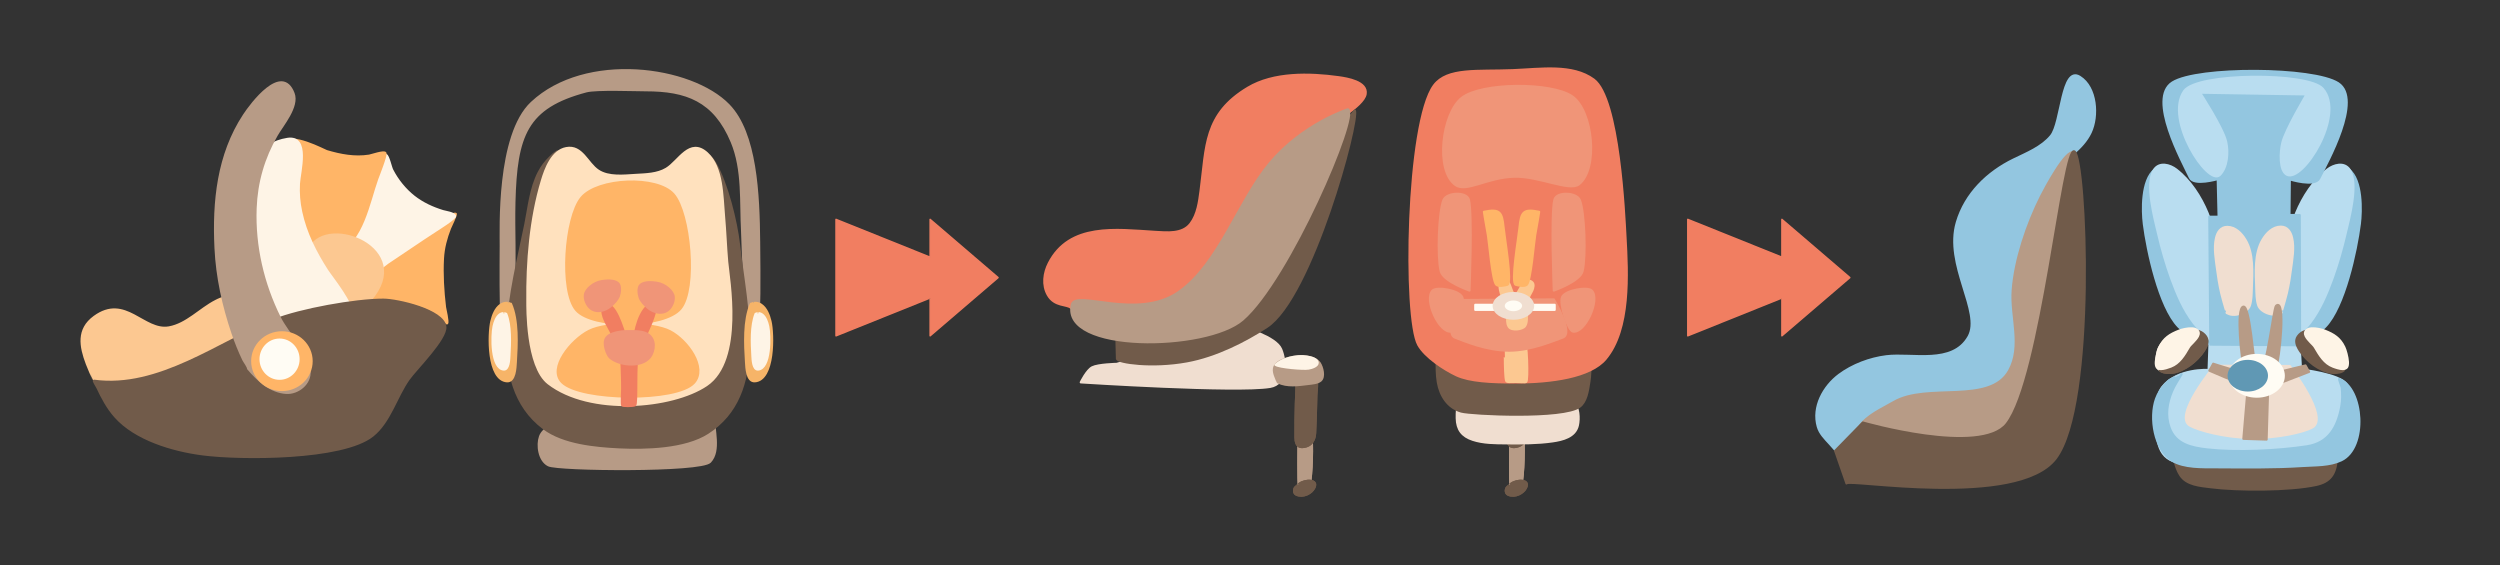 <svg style="fill-rule:evenodd;clip-rule:evenodd;stroke-linecap:round;stroke-linejoin:round;stroke-miterlimit:1.5;" xml:space="preserve" xmlns:xlink="http://www.w3.org/1999/xlink" xmlns="http://www.w3.org/2000/svg" version="1.1" viewBox="0 0 5648 1277" height="100%" width="100%">
    <rect x="0" y="0" width="5648" height="1277" fill="#333333" stroke="none"/>
    <g transform="matrix(1,0,0,1,-16914,-13532)">
        <g transform="matrix(0.916,0,0,0.603,14017.3,11084.3)" id="Artboard7">
            <rect style="fill:none;" height="2113.89" width="6164.03" y="4058.63" x="3163.11"></rect>
            <g transform="matrix(1.625,0,0,1,-4006.53,6.413)">
                <g transform="matrix(0.558,0,0,1.126,-4786.9,-10502.7)">
                    <path style="fill:rgb(183,155,134);stroke:rgb(183,155,134);stroke-width:6.59px;" d="M20593.7,14397.5C20592.2,14405.4 20592.5,14531.2 20593.6,14544.6C20594.5,14556.4 20620,14548.1 20621.7,14542C20629.4,14515 20630.8,14387.2 20627,14385.1C20624.6,14383.8 20602,14395.4 20597.1,14396.9"></path>
                </g>
                <g transform="matrix(0.558,0,0,1.126,-4786.9,-10502.7)">
                    <path style="fill:rgb(183,155,134);stroke:rgb(183,155,134);stroke-width:6.59px;" d="M20593.7,14397.5C20592.2,14405.4 20592.5,14531.2 20593.6,14544.6C20594.5,14556.4 20620,14548.1 20621.7,14542C20629.4,14515 20630.8,14387.2 20627,14385.1C20624.6,14383.8 20602,14395.4 20597.1,14396.9"></path>
                </g>
                <g transform="matrix(0.558,0,0,1.126,-4786.9,-10502.7)">
                    <path style="fill:rgb(113,91,74);stroke:rgb(113,91,74);stroke-width:6.59px;" d="M20587.2,14212C20587.2,14209.2 20587.4,14215.9 20587.4,14216.3C20587.3,14220.7 20587.2,14225.1 20587.1,14229.5C20586.8,14242.3 20586.2,14255.1 20585.8,14268C20584.7,14306.2 20584.8,14344.5 20584.8,14382.8C20584.8,14395.1 20586.9,14416.1 20604,14414.5C20628.8,14412.1 20636.7,14388.7 20637.5,14367.8C20639,14325.8 20640.3,14283.9 20640.8,14242C20640.9,14231.9 20645.3,14196.6 20641.1,14188.4C20634,14174.6 20596.1,14194.3 20590.4,14204.3"></path>
                </g>
                <g transform="matrix(0.558,0,0,1.126,-4786.9,-10502.7)">
                    <path style="fill:rgb(113,91,74);stroke:rgb(113,91,74);stroke-width:6.59px;" d="M20587.2,14212C20587.2,14209.2 20587.4,14215.9 20587.4,14216.3C20587.3,14220.7 20587.2,14225.1 20587.1,14229.5C20586.8,14242.3 20586.2,14255.1 20585.8,14268C20584.7,14306.2 20584.8,14344.5 20584.8,14382.8C20584.8,14395.1 20586.9,14416.1 20604,14414.5C20628.8,14412.1 20636.7,14388.7 20637.5,14367.8C20639,14325.8 20640.3,14283.9 20640.8,14242C20640.9,14231.9 20645.3,14196.6 20641.1,14188.4C20634,14174.6 20596.1,14194.3 20590.4,14204.3"></path>
                </g>
                <g transform="matrix(0.558,0,0,1.126,-4786.9,-10502.7)">
                    <path style="fill:rgb(113,91,74);stroke:rgb(113,91,74);stroke-width:6.59px;" d="M20595.5,14535.8C20595.5,14535.4 20584.3,14547.2 20583.5,14548.7C20579.7,14555.7 20579.4,14568.8 20587.4,14573.2C20605.7,14583.1 20627.9,14568.2 20635.1,14550.5C20647.5,14519.8 20610.6,14521.9 20595.5,14535.8Z"></path>
                </g>
                <g transform="matrix(0.558,0,0,1.126,-4786.9,-10502.7)">
                    <path style="fill:rgb(113,91,74);stroke:rgb(113,91,74);stroke-width:6.59px;" d="M20595.5,14535.8C20595.5,14535.4 20584.3,14547.2 20583.5,14548.7C20579.7,14555.7 20579.4,14568.8 20587.4,14573.2C20605.7,14583.1 20627.9,14568.2 20635.1,14550.5C20647.5,14519.8 20610.6,14521.9 20595.5,14535.8Z"></path>
                </g>
                <g transform="matrix(1,0,0,1,0,-127.346)">
                    <g transform="matrix(0.635,0,0,1.59,-4543.53,-11964.6)">
                        <path style="fill:rgb(240,222,208);stroke:rgb(240,222,208);stroke-width:5.25px;" d="M17587,11108C17586.6,11107.7 17585.3,11116.9 17585.2,11118C17584.5,11125.2 17584.4,11132.4 17584.5,11139.6C17585.1,11166.2 17597,11181.9 17622.8,11190.2C17648.1,11198.4 17676.1,11198.3 17702.5,11198.5C17739.2,11198.8 17777.2,11199 17813.7,11193.8C17837.4,11190.4 17867.7,11183.4 17873.9,11156.4C17877.6,11140.1 17876.8,11112.6 17862.5,11101.2C17847.7,11089.4 17824.7,11088.7 17806.8,11087.9C17773.2,11086.4 17739.3,11088.4 17705.8,11091.1C17672.6,11093.7 17638.8,11097 17606.4,11104.9"></path>
                    </g>
                    <g transform="matrix(0.635,0,0,1.59,-4543.53,-11964.6)">
                        <path style="fill:rgb(113,91,74);stroke:rgb(113,91,74);stroke-width:5.25px;" d="M17536.9,11011.3C17535.8,11009.9 17536.6,11014.9 17536.6,11016.7C17536.5,11020 17536.6,11023.2 17536.7,11026.5C17537,11036.1 17537.8,11045.6 17539.4,11055.1C17545,11086.7 17563.1,11114.7 17595.3,11123.6C17619.2,11130.1 17839.6,11140.7 17878.5,11112C17893.7,11100.8 17898,11077.1 17901.5,11052.8C17902.8,11044.2 17906.8,11013.1 17899.8,11006.7C17892.9,11000.4 17876.7,11005 17869.1,11006.6C17842.7,11012.1 17816.9,11017.7 17790.1,11020.5C17734.9,11026.4 17679.2,11026.8 17623.8,11022.9C17598.7,11021.2 17573.4,11021 17548.9,11014.9"></path>
                    </g>
                    <g transform="matrix(0.635,0,0,1.59,-4543.53,-11964.6)">
                        <path style="fill:rgb(241,126,97);stroke:rgb(241,126,97);stroke-width:5.25px;" d="M17987.7,10711.4C17985,10663.2 17972.9,10385.5 17911.8,10341.4C17860.8,10304.7 17786.3,10316.7 17718.5,10319.4C17634.7,10322.8 17561.8,10313.3 17530.2,10355.2C17464.6,10442.3 17457,10903.3 17492.6,10966.6C17508.6,10995 17554.1,11024.5 17583.6,11038.1C17615.4,11052.8 17668,11055.1 17725.1,11055.1C17810.3,11055 17903.8,11042.6 17940.3,10999.6C17999.8,10929.5 17992.6,10798.4 17987.7,10711.4Z"></path>
                    </g>
                    <g transform="matrix(0.635,0,0,1.59,-4543.53,-11964.6)">
                        <path style="fill:rgb(252,200,145);stroke:rgb(252,200,145);stroke-width:5.25px;" d="M17699.6,10950.9C17700,10950.7 17698,11035.4 17702.6,11051.2C17703.8,11055.2 17714,11053.9 17726.3,11053.8C17735.9,11053.8 17747.9,11055.6 17750.5,11053.7C17755.6,11049.9 17752.4,10956.6 17745.6,10951.3C17737.5,10944.9 17720.6,10956.9 17699.6,10950.9Z"></path>
                    </g>
                    <g transform="matrix(0.625,0,0,1.59,-4380.41,-11964.6)">
                        <path style="fill:rgb(240,149,120);stroke:rgb(240,149,120);stroke-width:5.29px;" d="M17600.6,10949.3C17574,10939.6 17617.4,10861 17617.4,10861L17840.5,10859.5C17840.5,10859.5 17891.1,10939.9 17861.8,10949.4C17841.5,10956.1 17786.5,10979.9 17732.9,10980.1C17676.5,10980.4 17621.5,10956.8 17600.6,10949.3Z"></path>
                    </g>
                    <g transform="matrix(0.635,0,0,1.59,-4543.53,-11964.6)">
                        <path style="fill:rgb(252,200,145);stroke:rgb(252,200,145);stroke-width:5.25px;" d="M17695.3,10861.3C17695.6,10861.1 17695.9,10861 17696.2,10860.9C17696.7,10860.8 17701.1,10859.7 17701.1,10860.7C17701.1,10859.7 17696.7,10860.8 17696.2,10860.9C17695.9,10861 17695.6,10861.1 17695.3,10861.3C17694.6,10859.1 17693.9,10857 17693.3,10854.9L17696.2,10858.9C17697.7,10858.2 17694.2,10856.1 17693.5,10854.6C17692.1,10851.6 17690.9,10848.5 17689.9,10845.3C17687.1,10836.2 17683.2,10818.8 17694.4,10813.3C17711.9,10804.7 17713.6,10845.3 17722.8,10848.1C17727.1,10849.3 17731,10841.5 17732.7,10838.7C17738,10829.4 17750,10807.9 17764,10818.2C17770.5,10822.9 17767.6,10832.7 17764.9,10838.7C17762.5,10844.1 17758.8,10848.8 17756.9,10854.4C17756.5,10855.5 17756.2,10856.7 17755.9,10857.9C17748.6,10855 17738.6,10855.1 17732.9,10855.8C17730.2,10856.1 17727.6,10856.5 17724.9,10856.9C17721.7,10857.5 17718.4,10858 17715.2,10858.6C17713.9,10858.9 17712.7,10859.1 17711.4,10859.4C17710.3,10859.6 17709.1,10859.9 17708,10860.2C17706.9,10860.4 17705.8,10860.5 17704.8,10860.7C17703.8,10860.9 17697.3,10861.3 17695.8,10863C17695.7,10862.4 17695.5,10861.8 17695.3,10861.3Z"></path>
                    </g>
                    <g transform="matrix(0.635,0,0,1.59,-4543.53,-11964.6)">
                        <path style="fill:rgb(255,252,244);stroke:rgb(255,252,244);stroke-width:5.25px;" d="M17704.2,10895.5C17702.6,10884.6 17699.2,10873.6 17695.8,10863C17697.3,10861.3 17703.8,10860.9 17704.8,10860.7C17705.8,10860.5 17706.9,10860.4 17708,10860.2C17709.1,10859.9 17710.3,10859.6 17711.4,10859.4C17712.7,10859.1 17713.9,10858.9 17715.2,10858.6C17718.4,10858 17721.7,10857.5 17724.9,10856.9C17727.6,10856.5 17730.2,10856.1 17732.9,10855.8C17738.6,10855.1 17748.6,10855 17755.9,10857.9C17753.7,10866.4 17753.3,10877.1 17752.7,10886.1C17745.8,10889.4 17737.5,10890.9 17731.4,10892.3C17728.1,10893.1 17724.8,10894.2 17721.5,10894.8C17717.4,10895.5 17713.2,10895.4 17709.1,10895.4C17707.5,10895.4 17705.9,10895.4 17704.2,10895.5Z"></path>
                    </g>
                    <g transform="matrix(0.635,0,0,1.59,-4543.53,-11964.6)">
                        <rect style="fill:rgb(255,252,244);stroke:rgb(255,252,244);stroke-width:5.25px;" height="11.774" width="189.705" y="10872.2" x="17628.8"></rect>
                    </g>
                    <g transform="matrix(0.635,0,0,1.59,-4543.53,-11964.6)">
                        <path style="fill:rgb(252,200,145);stroke:rgb(252,200,145);stroke-width:5.25px;" d="M17752.7,10886.1C17752.6,10887.5 17752.5,10888.9 17752.4,10890.3C17751.5,10900.5 17753.8,10913.5 17747.6,10922.4C17741.9,10930.4 17715.6,10934.1 17708.9,10924C17703.6,10915.8 17705.6,10907.4 17704.5,10898.1C17704.4,10897.2 17704.3,10896.3 17704.2,10895.5C17705.9,10895.4 17707.5,10895.4 17709.1,10895.4C17713.2,10895.4 17717.4,10895.5 17721.5,10894.8C17724.8,10894.2 17728.1,10893.1 17731.4,10892.3C17737.5,10890.9 17745.8,10889.4 17752.7,10886.1Z"></path>
                    </g>
                    <g transform="matrix(0.812,0,0,1.879,-7691.64,-15101.5)">
                        <path style="fill:rgb(240,222,208);stroke:rgb(240,222,208);stroke-width:4.27px;" d="M17734.3,10845.9C17754.6,10845.9 17771,10857.3 17771,10871.5C17771,10885.6 17754.6,10897.1 17734.3,10897.1C17714.1,10897.1 17697.6,10885.6 17697.6,10871.5C17697.6,10857.3 17714.1,10845.9 17734.3,10845.9ZM17734.3,10858.7C17744.5,10858.7 17752.7,10864.4 17752.7,10871.5C17752.7,10878.5 17744.5,10884.3 17734.3,10884.3C17724.2,10884.3 17716,10878.5 17716,10871.5C17716,10864.4 17724.2,10858.7 17734.3,10858.7Z"></path>
                    </g>
                    <g transform="matrix(0.635,0,0,1.59,-4543.53,-11964.6)">
                        <path style="fill:rgb(255,181,103);stroke:rgb(255,181,103);stroke-width:5.25px;" d="M17649.5,10653.1C17649.5,10651.8 17649.9,10655.6 17650.1,10656.9C17650.9,10661.6 17651.6,10666.3 17652.4,10671C17654.6,10683.6 17656.8,10696.1 17659.1,10708.6C17662,10724.8 17669.3,10816.1 17679,10824.8C17684.6,10829.7 17698.8,10826.7 17705.3,10824.9C17717.8,10821.5 17698.9,10715.3 17696.4,10689.9C17692.8,10652.6 17686.7,10645.6 17649.5,10653.1Z"></path>
                    </g>
                    <g transform="matrix(-0.635,0,0,1.59,17955.1,-11964.6)">
                        <path style="fill:rgb(255,181,103);stroke:rgb(255,181,103);stroke-width:5.25px;" d="M17649.5,10653.1C17649.5,10651.8 17649.9,10655.6 17650.1,10656.9C17650.9,10661.6 17651.6,10666.3 17652.4,10671C17654.6,10683.6 17656.8,10696.1 17659.1,10708.6C17662,10724.8 17669.3,10816.1 17679,10824.8C17684.6,10829.7 17698.8,10826.7 17705.3,10824.9C17717.8,10821.5 17698.9,10715.3 17696.4,10689.9C17692.8,10652.6 17686.7,10645.6 17649.5,10653.1Z"></path>
                    </g>
                    <g transform="matrix(0.635,0,0,1.59,-4543.53,-11964.6)">
                        <path style="fill:rgb(240,149,120);stroke:rgb(240,149,120);stroke-width:5.25px;" d="M17581.9,10590.1C17532.4,10556.5 17549.3,10420.9 17596.6,10384.5C17643.8,10348.1 17810.9,10347.4 17860.4,10381C17909.9,10414.7 17923.8,10551.8 17876.5,10588.2C17854,10605.5 17781.2,10568.7 17722.2,10570.2C17657.4,10571.7 17607.8,10607.7 17581.9,10590.1Z"></path>
                    </g>
                    <g transform="matrix(0.635,0,0,1.59,-4543.53,-11964.6)">
                        <path style="fill:rgb(240,149,120);stroke:rgb(240,149,120);stroke-width:5.25px;" d="M17614.9,10838.5C17614.9,10838.5 17552.2,10817 17546.2,10793C17537.5,10757.6 17541.4,10653.6 17552.6,10625.6C17560.1,10606.7 17608.6,10604.9 17613.5,10624.6C17622.2,10660 17614.9,10838.5 17614.9,10838.5Z"></path>
                    </g>
                    <g transform="matrix(-0.635,0,0,1.59,17955.4,-11964.6)">
                        <path style="fill:rgb(240,149,120);stroke:rgb(240,149,120);stroke-width:5.25px;" d="M17614.9,10838.5C17614.9,10838.5 17552.2,10817 17546.2,10793C17537.5,10757.6 17541.4,10653.6 17552.6,10625.6C17560.1,10606.7 17608.6,10604.9 17613.5,10624.6C17622.2,10660 17614.9,10838.5 17614.9,10838.5Z"></path>
                    </g>
                    <g transform="matrix(0.635,0,0,1.59,-4543.53,-11964.6)">
                        <path style="fill:rgb(240,149,120);stroke:rgb(240,149,120);stroke-width:5.25px;" d="M17571.7,10935.1C17583.6,10933 17605,10869.8 17597.5,10853.8C17590,10837.7 17536.7,10828.6 17526.7,10838.7C17505.7,10859.5 17542.5,10940.2 17571.7,10935.1Z"></path>
                    </g>
                    <g transform="matrix(-0.635,0,0,1.59,17957,-11964.6)">
                        <path style="fill:rgb(240,149,120);stroke:rgb(240,149,120);stroke-width:5.25px;" d="M17571.7,10935.1C17583.6,10933 17605,10869.8 17597.5,10853.8C17590,10837.7 17536.7,10828.6 17526.7,10838.7C17505.7,10859.5 17542.5,10940.2 17571.7,10935.1Z"></path>
                    </g>
                </g>
                <g transform="matrix(0.629,0.181,-0.078,1.467,-3084.57,-13757.3)">
                    <path style="fill:rgb(241,126,97);stroke:rgb(241,126,97);stroke-width:5.49px;" d="M15862.4,10969.8C15851.9,10961.1 15823.2,10971.9 15803.4,10944.2C15786.8,10920.9 15786.9,10889.7 15795.8,10863.6C15832.3,10756.3 15944.8,10759.3 16037.9,10753.9C16067.1,10752.1 16104.1,10751.9 16120.1,10722.8C16134,10697.6 16133.8,10665.1 16133.8,10637.2C16133.8,10523.2 16117.7,10443.2 16214.1,10364C16270.3,10317.8 16355.7,10309.4 16426.2,10311C16447.6,10311.5 16496.7,10313.9 16495.6,10345.6C16494.4,10377.5 16420.6,10431.3 16400.4,10455.2C16343.9,10521.8 16308.2,10602.4 16274.6,10682.1C16226.9,10794.9 16173.8,10917.7 16046.5,10956.6C15995.7,10972.1 15944,10966.6 15892.2,10970.9"></path>
                </g>
                <g transform="matrix(0.566,0.163,-0.078,1.467,-2081.33,-13469.2)">
                    <path style="fill:rgb(240,222,208);stroke:rgb(240,222,208);stroke-width:5.78px;" d="M15906.8,11153C15906.8,11153 16322,11132.6 16408.3,11108.9C16452.9,11096.7 16442.7,11041.5 16424.5,11011.1C16406.2,10980.8 16315.2,10967.8 16315.2,10967.8L15995.3,11096.3C15995.3,11096.3 15946.5,11102.7 15931.7,11112.1C15918.3,11120.7 15906.8,11153 15906.8,11153Z"></path>
                </g>
                <g transform="matrix(0.626,0.18,-0.079,1.499,-3020.52,-14105.3)">
                    <path style="fill:rgb(113,91,74);stroke:rgb(113,91,74);stroke-width:5.44px;" d="M15972,11036.2L15980.4,11091.6C15984,11100.2 16065.7,11103.4 16147.8,11077.5C16215.9,11056.1 16281.6,11010.3 16328,10970.1C16426.5,10884.9 16485.7,10435.2 16471.1,10411.8L16195.8,10892.6L15972,11036.2Z"></path>
                </g>
                <g transform="matrix(0.629,0.181,-0.078,1.467,-3084.57,-13757.3)">
                    <path style="fill:rgb(183,155,134);stroke:rgb(183,155,134);stroke-width:5.49px;" d="M15863.4,10961.1C15852.2,11086.6 16197.7,11038.1 16273.6,10949.1C16370.8,10835.2 16487.5,10399 16458.4,10389C16458.4,10389 16356,10438.1 16289.9,10546.8C16226.2,10651.6 16200.5,10814.5 16113.9,10897.6C16025,10983 15866.9,10921.6 15863.4,10961.1Z"></path>
                </g>
                <g transform="matrix(0.558,0,0,1.126,-5108.24,-10502.7)">
                    <path style="fill:rgb(183,155,134);stroke:rgb(183,155,134);stroke-width:6.59px;" d="M20593.7,14397.5C20592.2,14405.4 20592.5,14531.2 20593.6,14544.6C20594.5,14556.4 20620,14548.1 20621.7,14542C20629.4,14515 20630.8,14387.2 20627,14385.1C20624.6,14383.8 20602,14395.4 20597.1,14396.9"></path>
                </g>
                <g transform="matrix(0.558,0,0,1.126,-5108.24,-10502.7)">
                    <path style="fill:rgb(183,155,134);stroke:rgb(183,155,134);stroke-width:6.59px;" d="M20593.7,14397.5C20592.2,14405.4 20592.5,14531.2 20593.6,14544.6C20594.5,14556.4 20620,14548.1 20621.7,14542C20629.4,14515 20630.8,14387.2 20627,14385.1C20624.6,14383.8 20602,14395.4 20597.1,14396.9"></path>
                </g>
                <g transform="matrix(0.558,0,0,1.126,-5108.24,-10502.7)">
                    <path style="fill:rgb(113,91,74);stroke:rgb(113,91,74);stroke-width:6.59px;" d="M20587.2,14212C20587.2,14209.2 20587.4,14215.9 20587.4,14216.3C20587.3,14220.7 20587.2,14225.1 20587.1,14229.5C20586.8,14242.3 20586.2,14255.1 20585.8,14268C20584.7,14306.2 20584.8,14344.5 20584.8,14382.8C20584.8,14395.1 20586.9,14416.1 20604,14414.5C20628.8,14412.1 20636.7,14388.7 20637.5,14367.8C20639,14325.8 20640.3,14283.9 20640.8,14242C20640.9,14231.9 20645.3,14196.6 20641.1,14188.4C20634,14174.6 20596.1,14194.3 20590.4,14204.3"></path>
                </g>
                <g transform="matrix(0.558,0,0,1.126,-5108.24,-10502.7)">
                    <path style="fill:rgb(113,91,74);stroke:rgb(113,91,74);stroke-width:6.59px;" d="M20587.2,14212C20587.2,14209.2 20587.4,14215.9 20587.4,14216.3C20587.3,14220.7 20587.2,14225.1 20587.1,14229.5C20586.8,14242.3 20586.2,14255.1 20585.8,14268C20584.7,14306.2 20584.8,14344.5 20584.8,14382.8C20584.8,14395.1 20586.9,14416.1 20604,14414.5C20628.8,14412.1 20636.7,14388.7 20637.5,14367.8C20639,14325.8 20640.3,14283.9 20640.8,14242C20640.9,14231.9 20645.3,14196.6 20641.1,14188.4C20634,14174.6 20596.1,14194.3 20590.4,14204.3"></path>
                </g>
                <g transform="matrix(0.558,0,0,1.126,-5108.24,-10502.7)">
                    <path style="fill:rgb(183,155,134);stroke:rgb(183,155,134);stroke-width:6.59px;" d="M20536.6,14199.2C20538.3,14200.9 20534.9,14194.6 20534.1,14192.3C20532.5,14187.2 20530.7,14182.2 20529.2,14177C20524.7,14161.6 20523.3,14146 20535.8,14133.8C20559.4,14110.7 20630.6,14100.1 20649.5,14133.7C20657.2,14147.6 20664.6,14180.8 20652.3,14193.7C20644.5,14201.8 20629.5,14203 20619.1,14204.6C20591.9,14208.7 20561.9,14214.3 20536.6,14199.2Z"></path>
                </g>
                <g transform="matrix(0.558,0,0,1.126,-5108.24,-10502.7)">
                    <path style="fill:rgb(254,244,230);stroke:rgb(254,244,230);stroke-width:6.59px;" d="M20530.3,14140.8C20539.1,14149.5 20606.8,14156.4 20619.8,14153.4C20628.8,14151.4 20644.4,14145.6 20644.4,14134C20644.4,14120.4 20626.3,14114.9 20615.5,14112.7C20586,14106.8 20547.2,14119.8 20530.3,14140.8Z"></path>
                </g>
                <g transform="matrix(0.558,0,0,1.126,-5108.24,-10502.7)">
                    <path style="fill:rgb(113,91,74);stroke:rgb(113,91,74);stroke-width:6.59px;" d="M20595.5,14535.8C20595.5,14535.4 20584.3,14547.2 20583.5,14548.7C20579.7,14555.7 20579.4,14568.8 20587.4,14573.2C20605.7,14583.1 20627.9,14568.2 20635.1,14550.5C20647.5,14519.8 20610.6,14521.9 20595.5,14535.8Z"></path>
                </g>
                <g transform="matrix(0.558,0,0,1.126,-5108.24,-10502.7)">
                    <path style="fill:rgb(113,91,74);stroke:rgb(113,91,74);stroke-width:6.59px;" d="M20595.5,14535.8C20595.5,14535.4 20584.3,14547.2 20583.5,14548.7C20579.7,14555.7 20579.4,14568.8 20587.4,14573.2C20605.7,14583.1 20627.9,14568.2 20635.1,14550.5C20647.5,14519.8 20610.6,14521.9 20595.5,14535.8Z"></path>
                </g>
            </g>
            <g transform="matrix(0.75,0,0,1.481,4132.59,1903.93)">
                <path style="fill:rgb(241,126,97);" d="M1765.1,2209.08L1455.58,2304.78L1455.58,2010.32L1765.1,2106.02L1765.1,2106.02L1765.1,2010.32L1988.46,2157.55L1765.1,2304.78L1765.1,2209.08L1765.1,2209.08Z"></path>
                <path style="fill:rgb(241,126,97);" d="M1762.63,2103.2L1762.63,2010.32C1762.63,2009.58 1763.19,2008.9 1764.07,2008.59C1764.95,2008.28 1765.98,2008.39 1766.71,2008.88L1990.07,2156.11C1990.62,2156.47 1990.93,2157 1990.93,2157.55C1990.93,2158.11 1990.62,2158.64 1990.07,2159L1766.71,2306.23C1765.98,2306.71 1764.95,2306.82 1764.07,2306.51C1763.19,2306.2 1762.63,2305.53 1762.63,2304.78L1762.63,2211.9L1456.51,2306.55C1455.75,2306.78 1454.88,2306.71 1454.2,2306.36C1453.52,2306.01 1453.11,2305.42 1453.11,2304.78L1453.11,2010.32C1453.11,2009.69 1453.52,2009.1 1454.2,2008.74C1454.88,2008.39 1455.75,2008.32 1456.51,2008.56L1762.63,2103.2ZM1762.63,2209.08L1765.1,2210.99L1767.58,2209.08L1767.58,2300.65L1984.66,2157.55L1767.58,2014.46L1767.58,2106.02C1767.58,2107.07 1766.47,2107.92 1765.1,2107.92C1764.78,2107.92 1764.47,2107.88 1764.18,2107.79L1458.06,2013.13L1458.06,2157.55C1458.06,2157.55 1458.06,2301.97 1458.06,2301.97L1764.18,2207.32C1763.23,2207.61 1762.63,2208.32 1762.63,2209.08Z"></path>
            </g>
            <g transform="matrix(0.75,0,0,1.481,6233.37,1903.93)">
                <path style="fill:rgb(241,126,97);" d="M1765.1,2209.08L1455.58,2304.78L1455.58,2010.32L1765.1,2106.02L1765.1,2106.02L1765.1,2010.32L1988.46,2157.55L1765.1,2304.78L1765.1,2209.08L1765.1,2209.08Z"></path>
                <path style="fill:rgb(241,126,97);" d="M1762.63,2103.2L1762.63,2010.32C1762.63,2009.58 1763.19,2008.9 1764.07,2008.59C1764.95,2008.28 1765.98,2008.39 1766.71,2008.88L1990.07,2156.11C1990.62,2156.47 1990.93,2157 1990.93,2157.55C1990.93,2158.11 1990.62,2158.64 1990.07,2159L1766.71,2306.23C1765.98,2306.71 1764.95,2306.82 1764.07,2306.51C1763.19,2306.2 1762.63,2305.53 1762.63,2304.78L1762.63,2211.9L1456.51,2306.55C1455.75,2306.78 1454.88,2306.71 1454.2,2306.36C1453.52,2306.01 1453.11,2305.42 1453.11,2304.78L1453.11,2010.32C1453.11,2009.69 1453.52,2009.1 1454.2,2008.74C1454.88,2008.39 1455.75,2008.32 1456.51,2008.56L1762.63,2103.2ZM1765.1,2210.99L1767.58,2209.08L1767.58,2300.65L1984.66,2157.55L1767.58,2014.46L1767.58,2106.02C1767.58,2107.07 1766.47,2107.92 1765.1,2107.92C1764.78,2107.92 1764.47,2107.88 1764.18,2107.79L1458.06,2013.13L1458.06,2157.55C1458.06,2157.55 1458.06,2301.97 1458.06,2301.97L1764.18,2207.32L1765.1,2210.99Z"></path>
            </g>
            <g transform="matrix(1.755,0,0,1.552,-4501.96,-3687.93)">
                <g transform="matrix(0.672,0,0,1.191,-6942.43,-7516.6)">
                    <path style="fill:rgb(183,155,134);stroke:rgb(183,155,134);stroke-width:4.56px;" d="M17877.4,11121.5C17877.9,11122 17877.2,11120 17877.2,11119.2C17877.1,11106.6 17876.7,11094.1 17876.7,11081.5C17876.7,11054.4 17876.6,11027.3 17876.9,11000.2C17877.2,10968.3 17869.3,10776.3 17941.5,10710.7C18054.5,10607.9 18275.5,10637.4 18353.6,10715.5C18410.8,10772.6 18416.2,10895.8 18417.2,10993.3C18418,11075.7 18418.7,11138 18413.6,11144.1C18411.5,11146.5 18409.7,11151.4 18405.9,11149.6C18384.7,11139.6 18383.1,10998 18381.7,10972.2C18378.3,10912.2 18384.3,10846.4 18360,10790C18323.6,10705.5 18264.7,10685.2 18180.2,10685.2C18158.7,10685.2 18076.8,10682 18055.7,10687.4C17930.2,10719.7 17909,10776.4 17905.4,10912.3C17903.9,10970.3 17907.7,11028.1 17904.2,11086.1C17903.4,11098.7 17903.5,11136 17883.3,11134.5"></path>
                </g>
                <g transform="matrix(0.672,0,0,1.191,-6942.43,-7516.6)">
                    <path style="fill:rgb(183,155,134);stroke:rgb(183,155,134);stroke-width:4.56px;" d="M18322.9,11345.2C18331.1,11325 17985.2,11317.6 17959.1,11387.1C17952.7,11404.2 17956.6,11435.8 17976.7,11445.4C17996.9,11455.1 18295.6,11458.2 18314.7,11438.4C18336.8,11415.5 18321.5,11373.1 18322.9,11345.2Z"></path>
                </g>
                <g transform="matrix(0.672,0,0,1.191,-6942.43,-7516.6)">
                    <path style="fill:rgb(113,91,74);stroke:rgb(113,91,74);stroke-width:4.56px;" d="M17994.9,10809.3C17995.2,10809.6 17993.6,10810.2 17993.5,10810.3C17988.7,10812.9 17984.5,10817 17980.5,10820.7C17970.8,10829.6 17962.6,10840.1 17956.4,10851.7C17939.1,10883.9 17935.6,10922 17928.3,10957.2C17901.5,11086 17841.7,11280.1 17966.8,11370.6C18008,11400.5 18074.3,11406.5 18124.5,11408.9C18178.9,11411.4 18261.7,11409.7 18309.7,11379.7C18436.1,11300.9 18390.5,11128.8 18375.2,10998.4C18369.6,10951.1 18350.3,10874.9 18325.7,10833.5C18301.8,10793.3 18295.7,10847 18265.3,10864.2C18239.1,10878.9 18210.9,10887.5 18181.1,10891.3C18132.6,10897.6 18083,10888.5 18043.9,10857.8C18027.4,10844.9 18017,10822.6 17998.1,10812.8"></path>
                </g>
                <g transform="matrix(0.672,0,0,1.191,-6942.43,-7516.6)">
                    <path style="fill:rgb(255,225,190);stroke:rgb(255,225,190);stroke-width:4.56px;" d="M18307.2,11282.9C18235.3,11329.9 18063.4,11344.5 17976.4,11279.3C17930.6,11244.9 17932.7,11123.5 17932.6,11114C17931.7,11033.4 17938.8,10946.3 17962.8,10869.1C17970.5,10844 17984.2,10808.1 18013.8,10802.7C18047.1,10796.6 18057.9,10833.6 18080.7,10848.2C18102.5,10862.3 18134.6,10858.4 18159.2,10857C18180.4,10855.8 18204.4,10855.5 18223.3,10844.4C18249.2,10829.3 18271.9,10780.9 18308.4,10813C18340.9,10841.6 18340.1,10900 18343.7,10939.7C18346.6,10970.8 18347.6,11002 18350.4,11033.1C18353.6,11067.7 18384.5,11232.3 18307.2,11282.9Z"></path>
                </g>
                <g transform="matrix(0.672,0,0,1.191,-6942.43,-7516.6)">
                    <path style="fill:rgb(246,180,104);stroke:rgb(246,180,104);stroke-width:4.56px;" d="M17895.4,11117.2C17895.5,11117.1 17891.3,11116.3 17889.7,11116.3C17885.1,11116.2 17880.6,11117.5 17876.8,11120C17865.7,11127.2 17860.4,11141.3 17857.3,11153.6C17851,11179.4 17848.9,11272.7 17890.1,11275.1C17906.9,11276.1 17907.7,11247.1 17908.4,11236.5C17910.7,11201.1 17913.4,11151.6 17898.2,11118.1"></path>
                </g>
                <g transform="matrix(-0.672,0,0,1.191,17450,-7516.6)">
                    <path style="fill:rgb(246,180,104);stroke:rgb(246,180,104);stroke-width:4.56px;" d="M17895.4,11117.2C17895.5,11117.1 17891.3,11116.3 17889.7,11116.3C17885.1,11116.2 17880.6,11117.5 17876.8,11120C17865.7,11127.2 17860.4,11141.3 17857.3,11153.6C17851,11179.4 17848.9,11272.7 17890.1,11275.1C17906.9,11276.1 17907.7,11247.1 17908.4,11236.5C17910.7,11201.1 17913.4,11151.6 17898.2,11118.1"></path>
                </g>
                <g transform="matrix(0.438,0,0,0.854,-2760.8,-3745.38)">
                    <path style="fill:rgb(254,244,230);stroke:rgb(254,244,230);stroke-width:6.64px;" d="M17895.4,11117.2C17895.5,11117.1 17891.3,11116.3 17889.7,11116.3C17885.1,11116.2 17880.6,11117.5 17876.8,11120C17865.7,11127.2 17860.4,11141.3 17857.3,11153.6C17851,11179.4 17848.9,11272.7 17890.1,11275.1C17906.9,11276.1 17907.7,11247.1 17908.4,11236.5C17910.7,11201.1 17913.4,11151.6 17898.2,11118.1"></path>
                </g>
                <g transform="matrix(-0.438,0,0,0.854,13268.3,-3745.38)">
                    <path style="fill:rgb(254,244,230);stroke:rgb(254,244,230);stroke-width:6.64px;" d="M17895.4,11117.2C17895.5,11117.1 17891.3,11116.3 17889.7,11116.3C17885.1,11116.2 17880.6,11117.5 17876.8,11120C17865.7,11127.2 17860.4,11141.3 17857.3,11153.6C17851,11179.4 17848.9,11272.7 17890.1,11275.1C17906.9,11276.1 17907.7,11247.1 17908.4,11236.5C17910.7,11201.1 17913.4,11151.6 17898.2,11118.1"></path>
                </g>
                <g transform="matrix(0.672,0,0,1.191,-6942.43,-7516.6)">
                    <path style="fill:rgb(255,181,103);stroke:rgb(255,181,103);stroke-width:4.56px;" d="M18005.1,11277.2C17975.6,11248.9 18024.2,11191.5 18061.2,11173.2C18099,11154.6 18194.6,11155.5 18231.1,11173.9C18267.6,11192.4 18308.9,11247.9 18281.1,11278.1C18245.7,11316.6 18043.9,11314.6 18005.1,11277.2Z"></path>
                </g>
                <g transform="matrix(0.672,0,0,1.191,-6942.43,-7516.6)">
                    <path style="fill:rgb(255,181,103);stroke:rgb(255,181,103);stroke-width:4.56px;" d="M18045.5,10903.2C18079.6,10863.4 18203.8,10858.4 18238.2,10896.2C18272.6,10934 18287.1,11088 18253,11127.8C18218.9,11167.5 18069.2,11168.8 18034.8,11131C18000.4,11093.1 18011.4,10943 18045.5,10903.2Z"></path>
                </g>
                <g transform="matrix(0.672,0,0,1.14,-6942.43,-6949.17)">
                    <path style="fill:rgb(241,126,97);stroke:rgb(241,126,97);stroke-width:4.66px;" d="M18118.5,11197.9C18118,11198 18116.4,11194.5 18116.3,11194.2C18113.9,11189.8 18111.5,11185.4 18109.1,11180.9C18107.2,11177.3 18105.3,11173.6 18103.4,11169.9C18098.7,11160.9 18080.5,11130.8 18095.3,11123C18104.2,11118.3 18111.2,11125.3 18115.7,11132.5C18125.1,11147.7 18130.3,11165.1 18136.1,11182C18137.7,11186.6 18141,11199.7 18147.5,11200C18155.1,11200.4 18156.8,11183.3 18157.9,11178.5C18161.3,11162 18166.9,11143.2 18177,11129.5C18180.9,11124.3 18187.1,11118 18194.3,11119.2C18204.3,11120.8 18198.5,11138.8 18196.7,11144.4C18188.2,11170.3 18174.8,11194.3 18164.8,11219.6C18156.9,11239.2 18163.1,11330.6 18157.6,11332.7C18151.7,11334.9 18132,11334.7 18130.9,11332.8C18129.3,11330.4 18130.9,11300.4 18130.9,11297.7C18131,11289.2 18130.7,11280.6 18130.5,11272.1C18129.5,11244.7 18130.3,11222.7 18118.5,11197.9Z"></path>
                </g>
                <g transform="matrix(0.672,0,0,1.191,-6942.43,-7516.6)">
                    <path style="fill:rgb(240,149,120);stroke:rgb(240,149,120);stroke-width:4.56px;" d="M18238.6,11104.1C18237.8,11092.7 18220.8,11078.1 18203.2,11075.6C18186,11073 18175,11074.8 18169.1,11079.8C18163.4,11084.6 18164.7,11098.3 18167.5,11105.7C18170.4,11113.2 18177.2,11119.9 18183.2,11125.1C18200.7,11140.2 18227,11141.9 18236.6,11116.9C18238.2,11112.9 18239,11108.4 18238.6,11104.1Z"></path>
                </g>
                <g transform="matrix(-0.672,0,0,1.191,17445.4,-7520.57)">
                    <path style="fill:rgb(240,149,120);stroke:rgb(240,149,120);stroke-width:4.56px;" d="M18238.6,11104.1C18237.8,11092.7 18220.8,11078.1 18203.2,11075.6C18186,11073 18175,11074.8 18169.1,11079.8C18163.4,11084.6 18164.7,11098.3 18167.5,11105.7C18170.4,11113.2 18177.2,11119.9 18183.2,11125.1C18200.7,11140.2 18227,11141.9 18236.6,11116.9C18238.2,11112.9 18239,11108.4 18238.6,11104.1Z"></path>
                </g>
                <g transform="matrix(0.672,0,0,1.191,-6942.43,-7516.6)">
                    <path style="fill:rgb(240,149,120);stroke:rgb(240,149,120);stroke-width:4.56px;" d="M18145.9,11173.6C18141.8,11173.5 18109,11173.4 18098.2,11186.4C18088.5,11198 18100.1,11222.8 18105.1,11227C18126.6,11245.2 18178.1,11248.2 18192.1,11221.5C18201.1,11204.3 18197.9,11183.8 18178.8,11177.1C18168.3,11173.4 18157,11173.8 18145.9,11173.6Z"></path>
                </g>
            </g>
            <g transform="matrix(1.755,0,0,1.552,-4526.53,-3712.71)">
                <g transform="matrix(0.672,0,0,1.191,-6399.99,-7496.35)">
                    <path style="fill:rgb(252,200,145);stroke:rgb(252,200,145);stroke-width:4.56px;" d="M16238.9,11268.1C16238.5,11268 16225.9,11238.8 16225,11236.3C16211.1,11200.8 16204.8,11166.4 16240.4,11141.1C16305.6,11094.8 16343.7,11171.6 16396.8,11162.5C16433.9,11156.1 16462,11124.8 16494.8,11108.7C16505.9,11103.2 16524.9,11095 16533.2,11109.1C16539.1,11119.1 16539.1,11132.6 16539.5,11143.9C16541.3,11191.8 16517.3,11196.2 16479,11216.5C16411.6,11252.2 16317.4,11291 16238.9,11268.1Z"></path>
                </g>
                <g transform="matrix(0.672,0,0,1.191,-6399.99,-7496.35)">
                    <path style="fill:rgb(255,181,103);stroke:rgb(255,181,103);stroke-width:4.56px;" d="M16808.2,11101.8C16804.5,11096.4 16807.9,11077.6 16807.9,11071.3C16807.9,11063.1 16805.7,11049.2 16810.3,11041.8C16817,11031.1 16916.7,10977.8 16935.6,10966.1C16942.9,10961.5 16989,10929.6 16996.3,10932.1C16998.7,10932.9 16985.2,10959.3 16984.3,10961.6C16976.3,10981.4 16970.8,11001.3 16969.6,11022.7C16967.8,11055.5 16969.9,11088.7 16973.9,11121.3C16974.3,11124.6 16981.3,11152.1 16978.2,11154.2C16977.2,11154.9 16966.2,11142.3 16965,11141.3C16955.2,11133.2 16943.5,11126.6 16931.6,11122C16896.5,11108.4 16858.1,11106.6 16821,11105.2"></path>
                </g>
                <g transform="matrix(0.672,0,0,1.191,-6399.99,-7496.35)">
                    <path style="fill:rgb(254,244,230);stroke:rgb(254,244,230);stroke-width:4.56px;" d="M16762.1,10997.8C16762.5,10993.2 16812.4,10894.5 16818.7,10881C16825.8,10865.8 16833.2,10850.8 16840.1,10835.6C16840.8,10834 16850,10812.2 16850.6,10812.5C16856,10815.6 16860.4,10837.5 16863.5,10843.3C16874.5,10864.1 16890.4,10883.2 16909.2,10897.5C16927.1,10911.1 16948.1,10920.4 16969.6,10926.8C16974.5,10928.3 16993.3,10930.6 16995,10936.6C16996.3,10941 16957.8,10964.3 16953.5,10967C16920.1,10987.9 16887.5,11010 16854.3,11031.2C16845.9,11036.6 16826.6,11054.8 16815.6,11053.7C16813.1,11053.5 16780.5,11003.7 16757.7,10995.9"></path>
                </g>
                <g transform="matrix(0.672,0,0,1.191,-6398.48,-7502.42)">
                    <path style="fill:rgb(255,181,103);stroke:rgb(255,181,103);stroke-width:4.56px;" d="M16666.3,10962.3C16655.5,10927.7 16615.1,10827.1 16633.8,10794.6C16647.5,10771.1 16719.7,10809 16724.3,10810.3C16753.4,10818.7 16782.9,10824.1 16813.1,10819.5C16817.3,10818.9 16844.1,10809.8 16847,10814.1C16849.7,10818.1 16831.9,10861.1 16829.8,10866.7C16812.8,10912.6 16798.5,10995.3 16746,11013.6C16705.9,11027.6 16677.5,10998 16666.3,10962.3Z"></path>
                </g>
                <g transform="matrix(0.672,0,0,1.191,-6399.99,-7496.35)">
                    <path style="fill:rgb(252,200,145);stroke:rgb(252,200,145);stroke-width:4.56px;" d="M16691.7,11000.7C16729.7,10933.5 16911,11003.2 16818.2,11106.7C16818.2,11106.7 16744.1,11113.9 16739.7,11111.3C16731.7,11106.6 16692.9,11021.8 16691.7,11000.7Z"></path>
                </g>
                <g transform="matrix(0.672,0,0,1.191,-6399.99,-7496.35)">
                    <path style="fill:rgb(254,244,230);stroke:rgb(254,244,230);stroke-width:4.56px;" d="M16623.8,11143.5C16619.4,11144.6 16607.1,11126.9 16605,11124.1C16586.9,11100.2 16572.9,11074.6 16562.1,11046.6C16530.4,10964.2 16528.2,10798.3 16644.4,10780.4C16691.3,10773.2 16669.9,10846.3 16668.4,10871C16667.3,10890.1 16668.9,10909.4 16673.1,10928.1C16682.6,10971.3 16703.1,11010.4 16727.4,11047C16736.2,11060.3 16784.2,11117.4 16777.8,11135.1C16769.9,11156.9 16705.3,11130.9 16685.8,11135.2C16667.2,11139.3 16648,11139.6 16629.5,11143.4"></path>
                </g>
                <g transform="matrix(0.672,0,0,1.1,-6399.99,-6456.32)">
                    <path style="fill:rgb(113,91,74);stroke:rgb(113,91,74);stroke-width:4.74px;" d="M16240.1,11257.4C16237.8,11256.8 16246.3,11270.8 16247.2,11272.8C16257.1,11295 16268.4,11317.3 16284.2,11336C16326.6,11386.3 16404.7,11410.4 16467.1,11418.9C16546.4,11429.7 16759.9,11430.6 16822.6,11377.9C16858.7,11347.5 16872,11292.4 16898,11254C16913.3,11231.4 16977.4,11165.2 16974.5,11138.7C16970.6,11102.3 16873.7,11079.5 16845,11079.5C16786.2,11079.5 16671.3,11101.2 16616.8,11124.1C16501.9,11172.5 16375.6,11276.7 16240.1,11257.4Z"></path>
                </g>
                <g transform="matrix(0.672,0,0,1.191,-6399.99,-7496.35)">
                    <path style="fill:rgb(183,155,134);stroke:rgb(183,155,134);stroke-width:4.56px;" d="M16562,11245.7C16562.3,11242.1 16553.9,11231.4 16552.3,11228.1C16543.6,11210.6 16536.2,11192.6 16529.7,11174.2C16510.2,11118.5 16497,11060.7 16494.1,11001.6C16489.4,10907.2 16499.2,10812.5 16553.4,10732.4C16568.8,10709.6 16632.9,10626.4 16657.2,10688.1C16667.7,10714.7 16634.2,10752 16621.9,10772.7C16594.6,10818.5 16579.8,10867.8 16577.8,10921.1C16574.9,10997.9 16593.2,11073.7 16628.1,11142.1C16644.4,11174.1 16686.8,11215.2 16690.5,11250C16693.4,11276.1 16666.3,11296.5 16641.9,11295C16609.1,11293 16583,11269.7 16562,11245.7Z"></path>
                </g>
                <g transform="matrix(0.553,0,0,0.971,-3818.24,-3398.8)">
                    <ellipse style="fill:rgb(255,181,103);stroke:rgb(255,181,103);stroke-width:5.56px;" ry="71.64" rx="75.416" cy="9555.45" cx="15543.5"></ellipse>
                </g>
                <g transform="matrix(0.354,0,0,0.657,-728.412,-403.169)">
                    <ellipse style="fill:rgb(255,252,244);stroke:rgb(255,252,244);stroke-width:8.44px;" ry="71.64" rx="75.416" cy="9555.45" cx="15543.5"></ellipse>
                </g>
            </g>
            <g transform="matrix(1.625,0,0,1,-4129.25,-19.362)">
                <g transform="matrix(0.662,0,0,1.847,3184.02,7608.27)">
                    <g transform="matrix(1.015,0,0,0.897,-10891.2,-12224.1)">
                        <path style="fill:rgb(113,91,74);stroke:rgb(113,91,74);stroke-width:5px;" d="M17629.2,12252.9C17626,12253.6 17621.8,12263.4 17620.3,12265.9C17612,12279.1 17605.4,12293.1 17595.5,12305.3C17587.7,12315 17577.9,12322.5 17566,12326.2C17562,12327.5 17549.7,12328.2 17548.1,12333.1C17547.5,12334.8 17550.1,12336.2 17551.3,12336.9C17555.6,12339.3 17560.7,12340.1 17565.6,12340.5C17569.4,12340.7 17573.3,12340.7 17577.2,12340.1C17604.3,12336 17632.7,12313.4 17647.4,12290.9C17651.9,12284 17656.7,12275.2 17655.7,12266.6C17654.4,12254.9 17637.9,12252.5 17628.6,12254.7"></path>
                    </g>
                    <g transform="matrix(1.015,0,0,0.897,-10891.2,-12224.1)">
                        <path style="fill:rgb(254,244,230);" d="M17574.5,12325.7C17566.5,12328.7 17551.6,12334.2 17546.9,12328.5C17542.2,12322.9 17544.4,12296 17548.6,12287.1C17558,12267.3 17576,12258.6 17595.9,12250.9C17603.8,12247.8 17616.5,12244.8 17623.6,12251.4C17632.8,12260 17624.6,12277.7 17619.7,12286.3C17609.4,12303.9 17593.6,12318.4 17574.5,12325.7Z"></path>
                        <path style="fill:rgb(254,244,230);" d="M17576.6,12331.3C17570.5,12333.6 17560.5,12337.1 17553.3,12337C17548.6,12336.9 17544.7,12335.3 17542.3,12332.4C17540.4,12330.1 17538.8,12325.3 17538.4,12319.2C17537.6,12307.8 17540,12291.4 17543.2,12284.5C17553.3,12263.3 17572.4,12253.5 17593.7,12245.3C17599.2,12243.2 17606.5,12241.2 17613.3,12241.5C17618.7,12241.7 17623.8,12243.4 17627.7,12247C17632.8,12251.7 17634.4,12258.4 17633.6,12265.6C17632.7,12274.2 17628.2,12283.6 17624.8,12289.3C17613.9,12308.1 17597,12323.5 17576.6,12331.3ZM17572.3,12320.1C17590.2,12313.3 17604.9,12299.7 17614.5,12283.3C17617.1,12278.7 17620.9,12271.2 17621.7,12264.3C17622,12261 17621.8,12257.9 17619.5,12255.8C17617.1,12253.6 17613.8,12253.3 17610.4,12253.5C17606,12253.8 17601.5,12255.1 17598,12256.5C17579.6,12263.6 17562.7,12271.4 17554.1,12289.7C17551.4,12295.3 17549.7,12309 17550.4,12318.4C17550.5,12320.2 17550.7,12321.9 17551.1,12323.2C17551.2,12323.8 17551.3,12324.4 17551.5,12324.7C17551.7,12324.9 17552.2,12324.9 17552.6,12324.9C17553.6,12325 17554.6,12325 17555.7,12324.9C17561.3,12324.3 17568,12321.8 17572.3,12320.1Z"></path>
                    </g>
                    <g transform="matrix(1.015,0,0,0.897,-10891.2,-12224.1)">
                        <path style="fill:rgb(113,91,74);stroke:rgb(113,91,74);stroke-width:5px;" d="M17580,12530.9C17579.8,12530.9 17580.5,12535.1 17580.6,12535.6C17581.4,12539 17582.2,12542.4 17583.2,12545.7C17585.8,12554.7 17589.2,12563.6 17594.2,12571.5C17608.5,12594.2 17639.2,12595.9 17663.1,12599C17724.7,12606.8 17841.4,12606.9 17901.5,12593.8C17932.6,12587 17945.4,12570.1 17947.9,12535C17950.2,12502 17887.2,12519.9 17869.9,12522.1C17786.5,12532.7 17698.3,12543.2 17614.1,12536.2"></path>
                    </g>
                    <g transform="matrix(1.015,0,0,0.897,-10891.2,-12224.1)">
                        <path style="fill:none;stroke:rgb(113,91,74);stroke-width:5px;" d="M17536.6,11880.7C17541.1,11877 17546.4,11874.4 17552.4,11873C17577.5,11867.4 17601.6,11898.5 17614.7,11915.2C17672.5,11989.1 17664.9,12011.9 17675.3,12107.4C17678,12132 17680.1,12156.9 17680.8,12181.7C17681.6,12210.4 17680.1,12239.2 17668.6,12265.8"></path>
                    </g>
                    <g transform="matrix(1.015,0,0,0.897,-10891.2,-12224.1)">
                        <path style="fill:rgb(147,198,224);stroke:rgb(147,198,224);stroke-width:5px;" d="M17667.2,12279.1C17646.8,12264.2 17610.7,12257.3 17590.2,12235.9C17547,12191.1 17519.9,12064.5 17512.2,12003.6C17508.6,11974.4 17506.4,11905.1 17536.6,11880.7"></path>
                    </g>
                    <g transform="matrix(-1.015,0,0,0.897,25153.7,-12224.1)">
                        <path style="fill:rgb(147,198,224);stroke:rgb(147,198,224);stroke-width:5px;" d="M17666.2,12279.6C17645.8,12264.7 17610.7,12257.3 17590.2,12235.9C17547,12191.1 17519.9,12064.5 17512.2,12003.6C17508.6,11974.4 17506.4,11905.1 17536.6,11880.7"></path>
                    </g>
                    <g transform="matrix(1.015,0,0,0.897,-10891.2,-12224.1)">
                        <path style="fill:rgb(185,221,240);stroke:rgb(185,221,240);stroke-width:5px;" d="M17666.9,12273.1C17655.1,12256.3 17636.8,12243.6 17624.2,12227C17601.8,12197.5 17587,12162.6 17574.4,12128C17562.3,12094.6 17552.5,12060.5 17544.5,12026C17536.8,11993.2 17514.4,11912.4 17535.3,11881.1C17547.4,11862.9 17571.2,11869.7 17585.4,11880.7C17616.9,11905 17640.9,11942.2 17655.9,11978.7C17667.6,12007.1 17672,12038.4 17676.3,12068.6C17686.4,12138.4 17689.5,12204.1 17667.5,12271.9"></path>
                    </g>
                    <g transform="matrix(-1.015,0,0,0.897,25153.7,-12224.1)">
                        <path style="fill:rgb(185,221,240);stroke:rgb(185,221,240);stroke-width:5px;" d="M17666.9,12273.1C17655.1,12256.3 17636.8,12243.6 17624.2,12227C17601.8,12197.5 17587,12162.6 17574.4,12128C17562.3,12094.6 17552.5,12060.5 17544.5,12026C17536.8,11993.2 17514.4,11912.4 17535.3,11881.1C17547.4,11862.9 17571.2,11869.7 17585.4,11880.7C17616.9,11905 17640.9,11942.2 17655.9,11978.7C17667.6,12007.1 17672,12038.4 17676.3,12068.6C17686.4,12138.4 17689.5,12204.1 17667.5,12271.9"></path>
                    </g>
                    <g transform="matrix(1.015,0,0,0.897,-10891.2,-12224.1)">
                        <path style="fill:rgb(185,221,240);stroke:rgb(185,221,240);stroke-width:5px;" d="M17660.5,12276.2L17658.5,12334C17658.5,12334 17587.8,12329.4 17553.7,12372.9C17538.1,12392.8 17537.6,12438.9 17542.9,12487.3C17545.3,12509.1 17553.5,12527.4 17571.3,12536.8C17601.3,12552.6 17679.4,12549.5 17757.3,12549.4C17839.4,12549.3 17921.4,12551.3 17953.8,12535.1C18012.7,12505.8 17982.9,12385.9 17969.8,12366.1C17954.1,12342.7 17867.1,12333.1 17867.1,12333.1L17863.9,12277L17660.5,12276.2Z"></path>
                    </g>
                    <g transform="matrix(1.015,0,0,0.897,-10891.2,-12224.1)">
                        <path style="fill:rgb(147,198,224);stroke:rgb(147,198,224);stroke-width:5px;" d="M17597.4,12343.6C17597.6,12343.2 17571.3,12355.6 17570.3,12356.4C17566.5,12359.6 17562.7,12363.1 17559.3,12366.8C17550.9,12376.4 17543.8,12387.6 17539.6,12399.6C17524.7,12441.7 17535.5,12514.2 17576.4,12539.1C17603,12555.3 17644.4,12553.8 17674.1,12553.9C17739.6,12554.2 17805.7,12555.3 17871,12551C17899.6,12549.1 17931.8,12550.7 17958.3,12538C18017.7,12509.6 18008.5,12374.9 17953.4,12354.4C17952.1,12353.9 17959,12371.7 17959.3,12374.2C17960.7,12388.4 17960.8,12402.6 17958.2,12416.7C17949.6,12463.4 17929.4,12499.1 17880.7,12506.6C17815,12516.7 17721.2,12521.2 17655.4,12513.7C17619.8,12509.6 17583.9,12502.2 17570.3,12464.4C17560.3,12436.5 17564.7,12408.3 17576,12381.7C17581.3,12369.2 17590.5,12355.2 17597.4,12343.6Z"></path>
                    </g>
                    <g transform="matrix(1.015,0,0,0.897,-10891.2,-12224.1)">
                        <path style="fill:rgb(147,198,224);stroke:rgb(147,198,224);stroke-width:5px;" d="M17660.1,11987.4L17662.4,12276.5L17865,12278L17864.2,11983.7L17841,11983.5L17841.8,11902.8C17841.8,11902.8 17898.2,11920.6 17908.2,11900.8C17926.4,11864.6 18006.5,11721.8 17951.2,11685.6C17896,11649.5 17633.6,11647.9 17576.8,11683.8C17520,11719.6 17599.3,11862.7 17616.3,11899.1C17625.2,11918.1 17679.1,11902.1 17679.1,11902.1L17681.1,11987.5L17660.1,11987.4Z"></path>
                    </g>
                    <g transform="matrix(1.015,0,0,0.897,-10891.2,-12224.1)">
                        <path style="fill:rgb(185,221,240);stroke:rgb(185,221,240);stroke-width:5px;" d="M17683.3,11893.3C17657.1,11918.3 17558.1,11767.5 17603.3,11703C17632.5,11661.5 17883.6,11660.9 17916.1,11697.7C17968.4,11756.8 17870.9,11910.7 17835.3,11892.3C17817.9,11883.3 17819.9,11841.3 17825,11820.1C17832.4,11789.9 17879.7,11710.7 17879.7,11710.7L17639,11706.8C17639,11706.8 17690.4,11785.9 17697.8,11817C17703.8,11842.2 17700.6,11876.8 17683.3,11893.3Z"></path>
                    </g>
                    <g transform="matrix(1.015,0,0,0.897,-9955.26,-12182.2)">
                        <path style="fill:rgb(147,198,224);stroke:rgb(147,198,224);stroke-width:5px;" d="M15897.2,12472.1C15896.9,12473.1 15892.9,12468.2 15892.7,12467.9C15888.6,12463.2 15884.5,12458.5 15880.3,12453.9C15869.8,12442.4 15858.1,12431 15853.7,12415.6C15840.8,12370.9 15866.7,12324.4 15901.7,12298.2C15931.7,12275.8 15971.2,12260.9 16008.3,12256.3C16067.5,12249 16158.1,12276.4 16194.3,12211.8C16225.3,12156.4 16139.3,12049.6 16167.8,11953.2C16186.9,11888.3 16236.8,11840.1 16296.1,11811.2C16325.2,11797 16359.2,11783.6 16380.3,11757.9C16404.7,11728.3 16404,11598.4 16445.4,11624.4C16483.5,11648.2 16487.3,11713.4 16469.8,11750.2C16451.1,11789.5 16413.3,11807.3 16387.5,11839.8C16367.3,11865.2 16358.4,11901.7 16350.8,11932.5C16339.4,11978.5 16332.2,12026 16328.8,12073.2C16322.2,12165 16333,12272.7 16261,12342.6C16196.5,12405 16054.8,12430.9 15966.4,12454.7C15944.9,12460.5 15922.2,12461.6 15901.8,12470.6"></path>
                    </g>
                    <g transform="matrix(1.036,0,0,0.912,-10290.4,-12367.4)">
                        <path style="fill:rgb(183,155,134);stroke:rgb(183,155,134);stroke-width:4.91px;" d="M15953,12426.6C15952,12425.8 15946.7,12416 15947.3,12414.9C15963,12389.7 15997.9,12374.7 16023.1,12359.9C16097.5,12315.8 16236.3,12366.9 16279.1,12289.8C16309.3,12235.5 16282.9,12169.5 16287.1,12111.3C16291.9,12043.4 16319.2,11962.5 16350,11901.4C16356.7,11888.1 16405.5,11794.5 16422.1,11805C16437.6,11814.8 16404.1,12053.9 16400.8,12081.9C16367.4,12365.7 16281.7,12589.2 15957,12430.8"></path>
                    </g>
                    <g transform="matrix(1.015,0,0,0.897,-9955.26,-12182.2)">
                        <path style="fill:rgb(113,91,74);stroke:rgb(113,91,74);stroke-width:5px;" d="M15892.8,12470.1L15918.4,12543.8C15917.9,12531.8 16304.6,12600.5 16390.9,12487.3C16482.9,12366.6 16459.5,11810.8 16433.3,11793.1C16407.1,11775.4 16359.9,12307.1 16280.3,12409.2C16222.5,12483.3 15955.3,12406.1 15955.3,12406.1L15892.8,12470.1Z"></path>
                    </g>
                    <g transform="matrix(1.015,0,0,0.897,-10891.2,-12224.1)">
                        <path style="fill:rgb(113,91,74);stroke:rgb(113,91,74);stroke-width:5px;" d="M17629.6,12245.9C17626.4,12246.7 17621.8,12263.4 17620.3,12265.9C17612,12279.1 17605.4,12293.1 17595.5,12305.3C17587.7,12315 17577.9,12322.5 17566,12326.2C17562,12327.5 17549.7,12328.2 17548.1,12333.1C17547.5,12334.8 17550.1,12336.2 17551.3,12336.9C17555.6,12339.3 17560.7,12340.1 17565.6,12340.5C17569.4,12340.7 17573.3,12340.7 17577.2,12340.1C17604.3,12336 17632.7,12313.4 17647.4,12290.9C17651.9,12284 17656.7,12275.2 17655.7,12266.6C17654.4,12254.9 17638.9,12243.7 17629.6,12245.9Z"></path>
                    </g>
                    <g transform="matrix(-1.015,0,0,0.897,25153.8,-12224.1)">
                        <path style="fill:rgb(113,91,74);stroke:rgb(113,91,74);stroke-width:5px;" d="M17629.6,12245.9C17626.4,12246.7 17621.8,12263.4 17620.3,12265.9C17612,12279.1 17605.4,12293.1 17595.5,12305.3C17587.7,12315 17577.9,12322.5 17566,12326.2C17562,12327.5 17549.7,12328.2 17548.1,12333.1C17547.5,12334.8 17550.1,12336.2 17551.3,12336.9C17555.6,12339.3 17560.7,12340.1 17565.6,12340.5C17569.4,12340.7 17573.3,12340.7 17577.2,12340.1C17604.3,12336 17632.7,12313.4 17647.4,12290.9C17651.9,12284 17656.7,12275.2 17655.7,12266.6C17654.4,12254.9 17638.9,12243.7 17629.6,12245.9Z"></path>
                    </g>
                    <g transform="matrix(1.015,0,0,0.897,-10893.9,-12226.5)">
                        <path style="fill:rgb(254,244,230);" d="M17574.5,12325.7C17566.5,12328.7 17551.6,12334.2 17546.9,12328.5C17542.2,12322.9 17548.9,12295.6 17553.1,12286.7C17562.5,12266.9 17576,12258.6 17595.9,12250.9C17603.8,12247.8 17626,12242.6 17633.1,12249.2C17642.3,12257.8 17618.6,12274.5 17613.7,12283C17603.4,12300.6 17593.6,12318.4 17574.5,12325.7Z"></path>
                        <path style="fill:rgb(254,244,230);" d="M17576.6,12331.3C17570.5,12333.6 17560.5,12337.1 17553.3,12337C17548.6,12336.9 17544.7,12335.3 17542.3,12332.4C17540.3,12330 17539,12324.8 17539.4,12318.3C17540,12307.1 17544.5,12290.8 17547.7,12284.1C17557.8,12262.8 17572.3,12253.6 17593.7,12245.3C17599.8,12242.9 17613.5,12239.5 17623.8,12240.1C17629.4,12240.4 17634.2,12242.1 17637.2,12244.8C17642,12249.3 17642.4,12255.1 17639.3,12261.3C17637,12266 17632.4,12271.2 17627.9,12275.9C17624.2,12279.8 17620.4,12283.3 17618.8,12286.1C17607.9,12304.8 17597,12323.5 17576.6,12331.3ZM17551.7,12324.8C17551.9,12324.9 17552.3,12324.9 17552.6,12324.9C17553.6,12325 17554.6,12325 17555.7,12324.9C17561.3,12324.3 17568,12321.8 17572.3,12320.1C17590.1,12313.3 17598.9,12296.4 17608.5,12280C17611.5,12274.8 17621.4,12266.5 17626.8,12258.9C17627.8,12257.5 17628.6,12256.1 17629,12254.8C17629.2,12254.4 17629.3,12254 17629,12253.6C17628.3,12253 17627.2,12252.7 17626,12252.5C17624.1,12252.1 17621.8,12252 17619.4,12252.1C17611.5,12252.4 17602.4,12254.8 17598,12256.5C17579.7,12263.5 17567.2,12271.1 17558.5,12289.2C17555.8,12295.1 17551.9,12309.3 17551.4,12319C17551.2,12321.2 17551.6,12324.1 17551.7,12324.8Z"></path>
                    </g>
                    <g transform="matrix(-1.015,0,0,0.897,25156.5,-12226.5)">
                        <path style="fill:rgb(254,244,230);" d="M17574.5,12325.7C17566.5,12328.7 17551.6,12334.2 17546.9,12328.5C17542.2,12322.9 17548.9,12295.6 17553.1,12286.7C17562.5,12266.9 17576,12258.6 17595.9,12250.9C17603.8,12247.8 17626,12242.6 17633.1,12249.2C17642.3,12257.8 17618.6,12274.5 17613.7,12283C17603.4,12300.6 17593.6,12318.4 17574.5,12325.7Z"></path>
                        <path style="fill:rgb(254,244,230);" d="M17576.6,12331.3C17597,12323.5 17607.9,12304.8 17618.8,12286.1C17620.4,12283.3 17624.2,12279.8 17627.9,12275.9C17632.4,12271.2 17637,12266 17639.3,12261.3C17642.4,12255.1 17642,12249.3 17637.2,12244.8C17634.2,12242.1 17629.4,12240.4 17623.8,12240.1C17613.5,12239.5 17599.8,12242.9 17593.7,12245.3C17572.3,12253.6 17557.8,12262.8 17547.7,12284.1C17544.5,12290.8 17540,12307.1 17539.4,12318.3C17539,12324.8 17540.3,12330 17542.3,12332.4C17544.7,12335.3 17548.6,12336.9 17553.3,12337C17560.5,12337.1 17570.5,12333.6 17576.6,12331.3ZM17551.7,12324.8C17551.6,12324.1 17551.2,12321.2 17551.4,12319C17551.9,12309.3 17555.8,12295.1 17558.5,12289.2C17567.2,12271.1 17579.7,12263.5 17598,12256.5C17602.4,12254.8 17611.5,12252.4 17619.4,12252.1C17621.8,12252 17624.1,12252.1 17626,12252.5C17627.2,12252.7 17628.3,12253 17629,12253.6C17629.3,12254 17629.2,12254.4 17629,12254.8C17628.6,12256.1 17627.8,12257.5 17626.8,12258.9C17621.4,12266.5 17611.5,12274.8 17608.5,12280C17598.9,12296.4 17590.1,12313.3 17572.3,12320.1C17568,12321.8 17561.3,12324.3 17555.7,12324.9C17554.6,12325 17553.6,12325 17552.6,12324.9C17552.3,12324.9 17551.9,12324.9 17551.7,12324.8Z"></path>
                    </g>
                </g>
                <g transform="matrix(-0.854,0,0,2.106,23095.2,-19282.3)">
                    <path style="fill:rgb(240,222,208);stroke:rgb(240,222,208);stroke-width:3.94px;" d="M17734.8,11649C17735.1,11648.8 17732.6,11641.2 17732.4,11640.6C17729.9,11631.9 17727.3,11623.2 17725.2,11614.5C17723.4,11606.8 17721.9,11599.1 17720.6,11591.4C17719.6,11585.2 17718.7,11579 17717.9,11572.8C17715.5,11554.7 17711.5,11533.5 17715.8,11515.4C17718.2,11505.1 17724.1,11495.8 17735.7,11495.8C17750.1,11495.8 17761.1,11507.2 17768,11518.7C17782.8,11543.2 17780.2,11577.4 17779.3,11605C17778.9,11615 17779,11626.1 17775.8,11635.7C17771.5,11648.8 17746.1,11657.6 17734.5,11648.3"></path>
                </g>
                <g transform="matrix(0.672,0,0,1.657,-4047.56,-13900.5)">
                    <path style="fill:rgb(240,222,208);stroke:rgb(240,222,208);stroke-width:5px;" d="M17646.7,11812.7C17608.1,11791.1 17702,11677.5 17702,11677.5L17872,11678C17872,11678 17962.1,11795.1 17923,11816.8C17903.5,11827.7 17843.1,11841.5 17783.8,11840.5C17724.3,11839.5 17666,11823.5 17646.7,11812.7Z"></path>
                </g>
                <g transform="matrix(0.854,0,0,2.106,-7278.69,-19281.4)">
                    <path style="fill:rgb(240,222,208);stroke:rgb(240,222,208);stroke-width:3.94px;" d="M17734.8,11649C17735.1,11648.8 17732.6,11641.2 17732.4,11640.6C17729.9,11631.9 17727.3,11623.2 17725.2,11614.5C17723.4,11606.8 17721.9,11599.1 17720.6,11591.4C17719.6,11585.2 17718.7,11579 17717.9,11572.8C17715.5,11554.7 17711.5,11533.5 17715.8,11515.4C17718.2,11505.1 17724.1,11495.8 17735.7,11495.8C17750.1,11495.8 17761.1,11507.2 17768,11518.7C17782.8,11543.2 17780.2,11577.4 17779.3,11605C17778.9,11615 17779,11626.1 17775.8,11635.7C17771.5,11648.8 17746.1,11657.6 17734.5,11648.3"></path>
                </g>
                <g transform="matrix(0.719,0,0,1.772,-4871.01,-15236.5)">
                    <path style="fill:rgb(183,155,134);stroke:rgb(183,155,134);stroke-width:4.68px;" d="M17758.9,11690.3C17758.8,11690.4 17757.4,11688 17757.3,11687.8C17755.4,11684.6 17753.9,11681.3 17752.3,11677.9C17748.6,11669.9 17734.1,11549.5 17751.5,11548.5C17765,11547.8 17772.1,11664.5 17776.7,11673.4C17778.9,11677.6 17782.6,11683.5 17788,11683.1C17800,11682.1 17815.2,11551.3 17820,11546.9C17841.4,11527.2 17827.2,11661.7 17820,11678.8C17819.7,11679.6 17810.3,11689.5 17811.2,11689.9C17811.8,11690.3 17882.2,11672.9 17882.2,11672.9L17889.8,11686.4L17803.4,11719.7L17800.1,11829.5L17751.2,11827.9L17760.7,11715.6C17760.7,11715.6 17755,11713.2 17753.5,11712.9C17738.5,11710.1 17679.4,11683.8 17679.4,11683.8L17687.5,11669.2C17687.5,11669.2 17747.8,11689.3 17767.4,11690.2"></path>
                </g>
                <g transform="matrix(1.183,0,0,2.652,-13129.7,-25536.3)">
                    <ellipse style="fill:rgb(255,252,244);stroke:rgb(255,252,244);stroke-width:2.97px;" ry="29.478" rx="34.507" cy="11697.9" cx="17787.1"></ellipse>
                </g>
                <g transform="matrix(0.838,0,0,1.88,-7006.84,-16505.9)">
                    <ellipse style="fill:rgb(96,152,180);stroke:rgb(96,152,180);stroke-width:4.19px;" ry="29.478" rx="34.507" cy="11697.9" cx="17787.1"></ellipse>
                </g>
            </g>
        </g>
    </g>
</svg>
